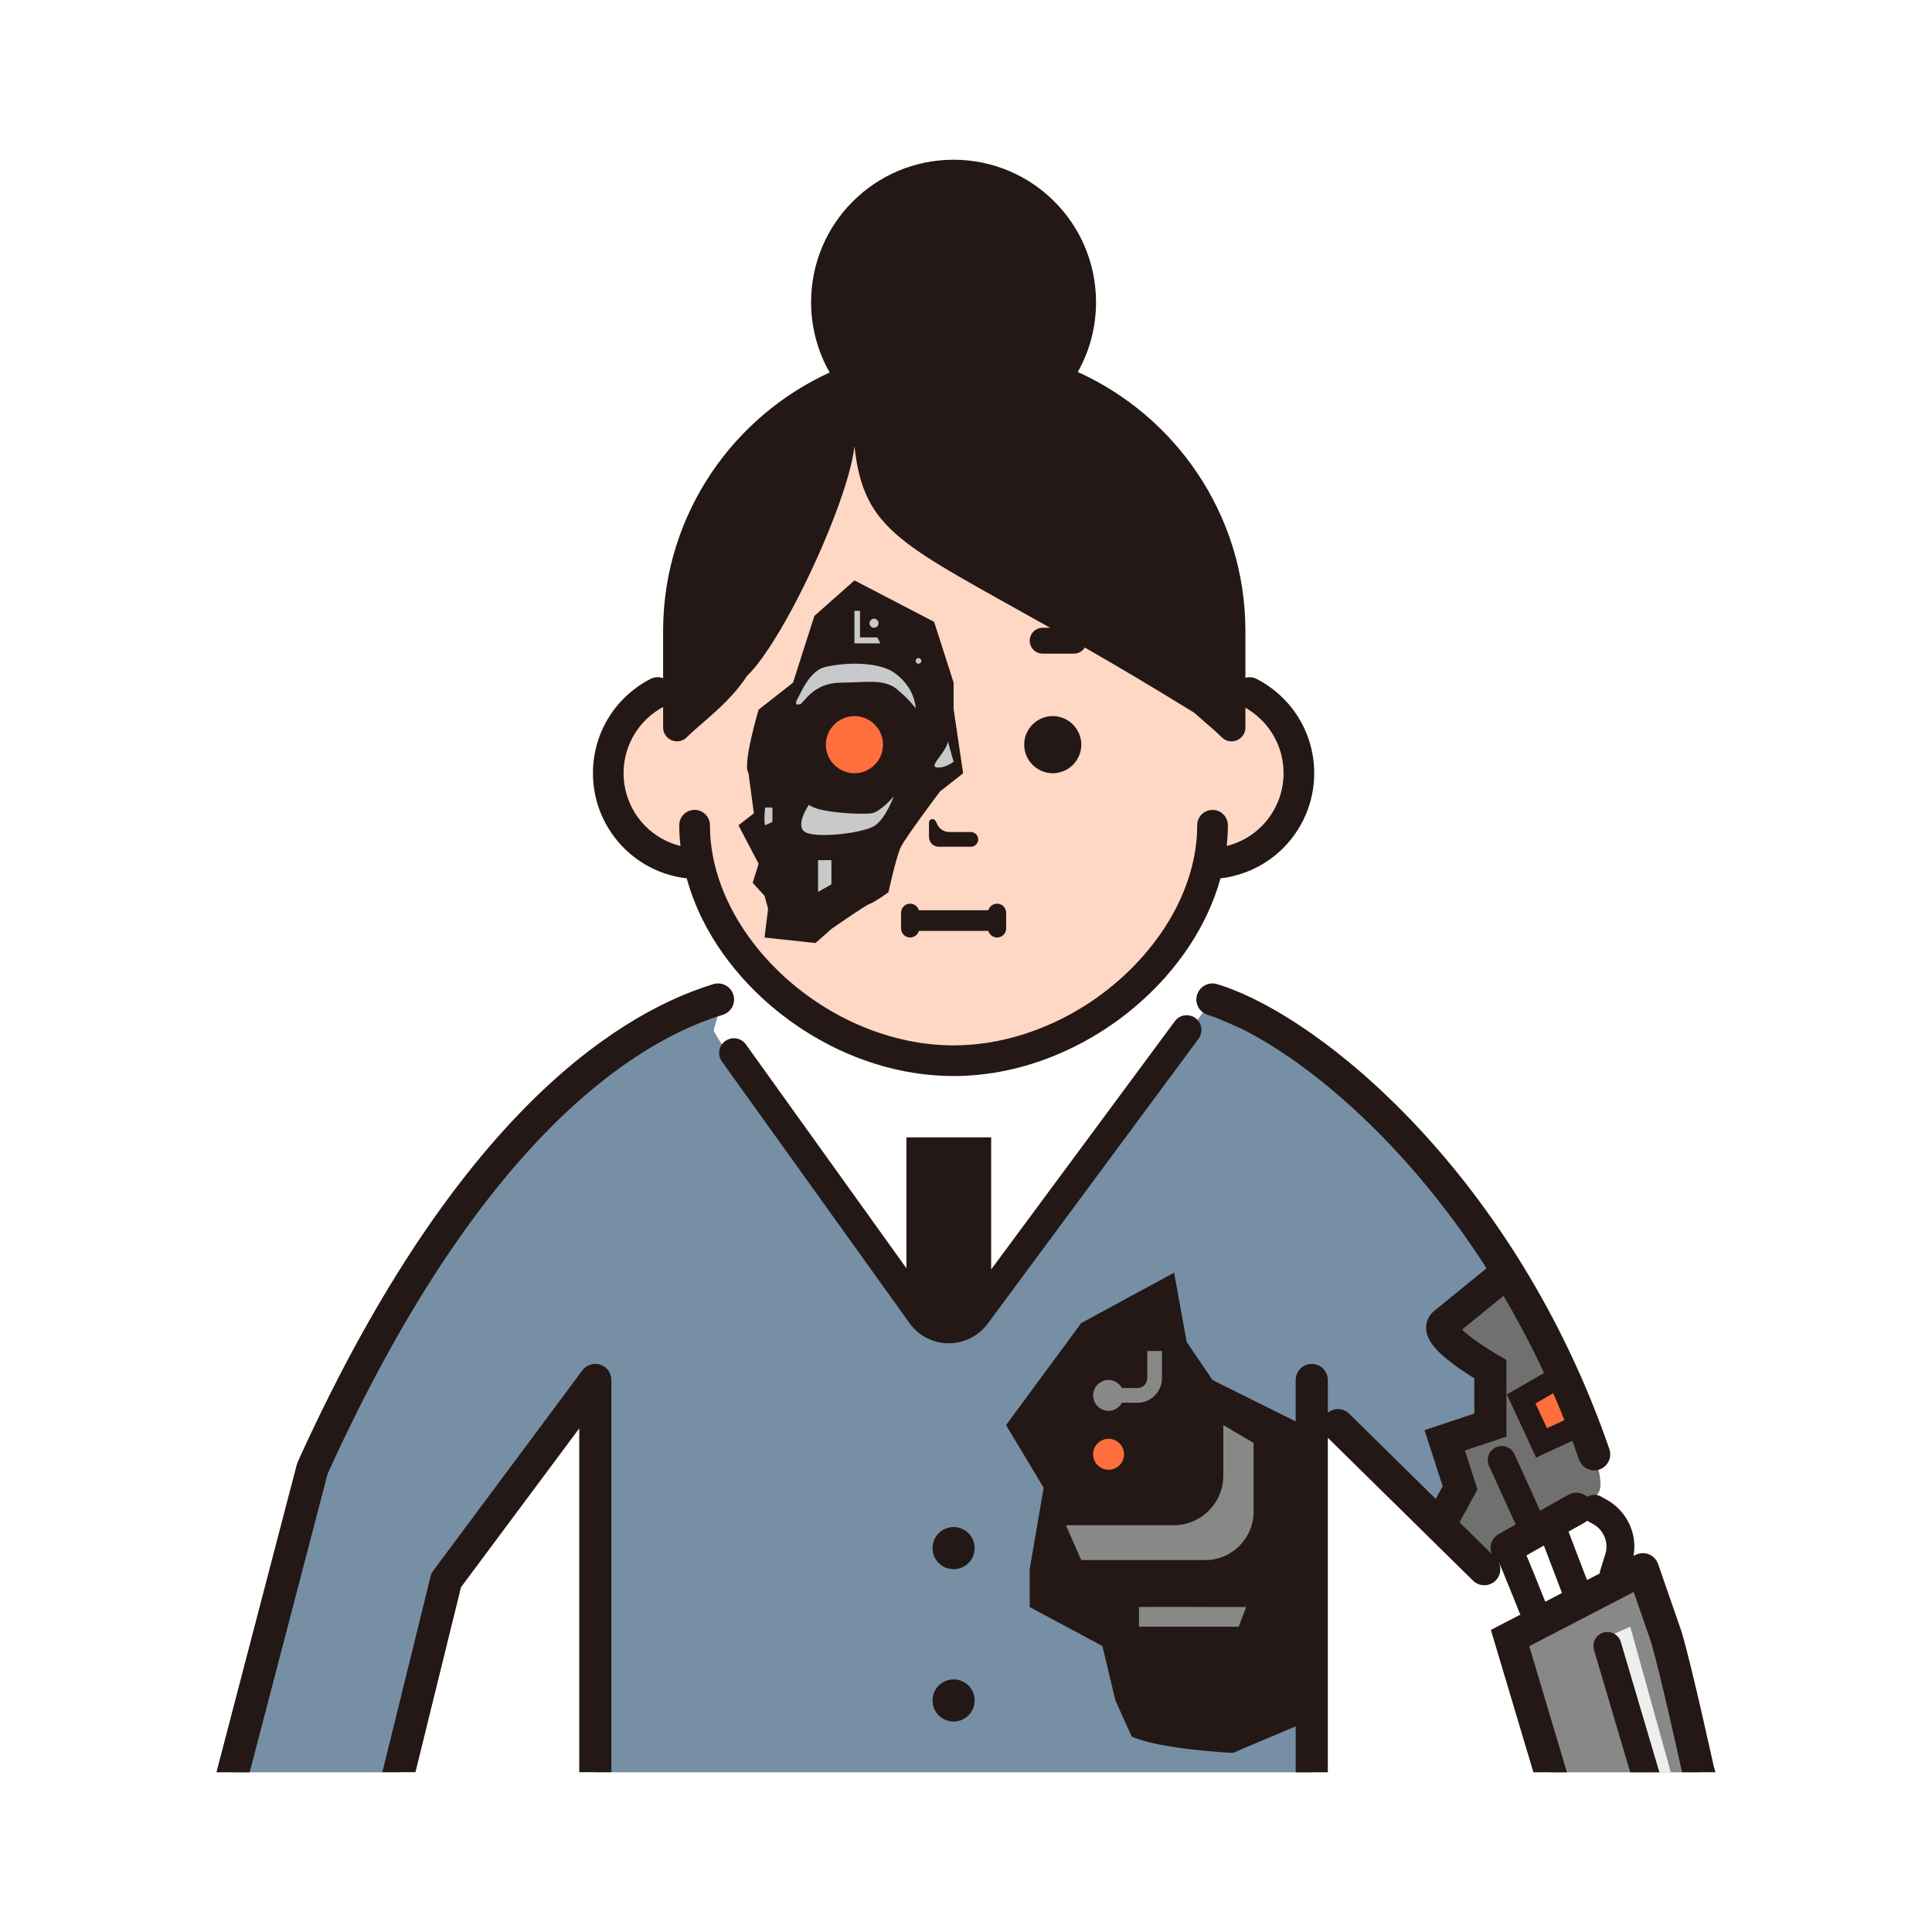 <?xml version="1.0" encoding="UTF-8"?><svg id="b" xmlns="http://www.w3.org/2000/svg" viewBox="0 0 508 508"><g id="c"><rect width="508" height="508" style="fill:#fff; stroke-width:0px;"/><path d="m394.91,327.38s21.52,46.22,24.3,55.02c2.78,8.8,1.47,10.12,0,11.26-1.47,1.14-28.91,16.56-28.91,16.56l-21.28-21.04-4.3-42.82,30.18-18.98Z" style="fill:#717071; stroke-width:0px;"/><path d="m344.94,293.39v172.61h-188.4v-181.82c0-1.51,11.5-12.25,32.2-21.1.88-.38,1.77-.76,2.68-1.11h.02c.44-.19.88-.38,1.34-.55,1.54-.6,3.14-1.2,4.77-1.78,1.72-.6,3.51-1.19,5.34-1.76,1.11-.35,2.26-.69,3.41-1.01,12.26-3.5,26.56-5.88,42.64-5.88,18.25,0,34.04,2.16,47.07,5.11,1.31.29,2.6.59,3.84.91,1.81.45,3.56.91,5.26,1.38,3.51.98,6.75,1.99,9.74,3.01,1.39.47,2.71.94,3.98,1.41,3.52,1.3,6.6,2.58,9.25,3.76l.06.03c7.46,3.33,11.35,5.87,11.35,5.87l.23.89,1.64,6.28,3.58,13.76Z" style="fill:#768fa5; stroke-width:0px;"/><path d="m189.87,262.81s-1.56,5.94-2.2,8.01,53.98,72.94,53.98,72.94c0,0,5.83,4.54,9.99,4.08,4.15-.46,9.73-7.55,9.73-7.55l57.46-77.48-26.3-11.98-3.43-1.99c-23.12-13.41-51.69-13.21-74.63.51l-24.61,13.46Z" style="fill:#fff; stroke-width:0px;"/><path d="m319.02,178.33h0v-23.79c0-31.67-33.04-61.91-68.09-61.91s-68.09,30.24-68.09,61.91v23.9c-12.12,1.11-21.61,11.3-21.61,23.7s10.07,23.21,22.71,23.78c6,27.71,35.69,51.82,66.99,51.82s60.97-24.09,66.99-51.79h1.11c13.15,0,23.81-10.66,23.81-23.81s-10.66-23.81-23.81-23.81Z" style="fill:#ffd7c5; stroke-width:0px;"/><path d="m323.91,459.34c-2.52-.13-18.07-1.07-25.15-3.92l-4.04-8.94-3.5-14.72-18.91-10.14v-9.02l3.76-21.71-9.65-16.08,18.95-25.73,22.24-12.05,2.98,16.41,7.2,10.63,23.31,11.62v76.39l-17.18,7.27Z" style="fill:#888; stroke-width:0px;"/><path d="m299.22,382.96c0,4.55-3.69,8.23-8.23,8.23s-8.23-3.69-8.23-8.23,3.69-8.23,8.23-8.23,8.23,3.69,8.23,8.23Z" style="fill:#ff6f3d; stroke-width:0px;"/><path d="m188.8,262.81l-.06.27-.95,4.49-4.05,19.13-7.92,71.49-15.19,3.68-4.09.99-39.21,52.66-12.42,50.48h-43.62l20.86-79.88c39.44-87.07,80.54-115.3,106.65-123.31Z" style="fill:#768fa5; stroke-width:0px;"/><path d="m379.89,347.87l16.28-13.23-3.69-6.48c-24.81-37.42-55.19-59.69-73.65-65.36l17.49,96.67,42.26,41.59,5.36-9.87-4.05-12.46,12.01-4.01v-14.7s-16.06-9.14-12.01-12.14Z" style="fill:#768fa5; stroke-width:0px;"/><path d="m410.13,363.12c-.58.2-9.4,4.74-9.4,4.74l4.7,11.52,10.78-4.65-6.08-11.61Z" style="fill:#ff6f3d; stroke-width:0px;"/><polygon points="446.89 466 407.63 466 397.66 432.63 397.08 430.7 434.68 413.96 446.89 466" style="fill:#888; stroke-width:0px;"/><polygon points="439.32 466 432.61 466 422.66 430.38 424.45 429.59 428.66 427.73 439.32 466" style="fill:#eeeeef; stroke-width:0px;"/><path d="m202.77,245.14l.78-6.34-1.12-4.03-2.77-3.05,1.49-4.76-5-9.54,3.73-2.9-1.58-11.86-.29-.34c-.53-1.25.98-8.59,2.8-14.81l9.03-7.08,5.63-17.59,9.42-8.36,19.44,10.12,4.85,15.14v6.54l2.4,16.36-5.53,4.37-.12.16c-.93,1.23-9.1,12.13-10.41,14.79-1.18,2.4-2.79,9.49-3.29,11.73-1.56,1.09-3.39,2.26-3.96,2.46-1.31.44-7.82,4.94-10.56,6.85l-3.79,3.34-11.16-1.2Z" style="fill:#c8c9ca; stroke-width:0px;"/><path d="m228.76,182.08h-6.39c-5.12,0-9.49,3.71-10.31,8.77l-1.06,6.55c-1.03,6.35,3.87,12.12,10.31,12.12h4.17c3.95,0,7.56-2.23,9.34-5.76l3.28-6.55c.73-1.45,1.11-3.06,1.11-4.68,0-5.77-4.68-10.44-10.44-10.44Z" style="fill:#ff6f3d; stroke-width:0px;"/><path d="m259.7,348.06l55.45-74.94c1.27-1.72.91-4.14-.81-5.42-1.72-1.27-4.15-.91-5.42.81h0s-48.3,65.27-48.3,65.27v-34.73h-22.29v34.42l-42.21-58.86c-1.25-1.74-3.67-2.14-5.41-.89-1.74,1.25-2.14,3.67-.89,5.4l49.43,68.92h0c1.25,1.7,2.86,3.01,4.63,3.87,1.76.86,3.68,1.29,5.59,1.29,1.91,0,3.82-.43,5.59-1.29,1.76-.86,3.37-2.16,4.63-3.86Z" style="fill:#231815; stroke-width:0px;"/><path d="m250.74,401.52c-3.06,0-5.54,2.48-5.54,5.54s2.48,5.54,5.54,5.54,5.54-2.48,5.54-5.54-2.48-5.54-5.54-5.54Z" style="fill:#231815; stroke-width:0px;"/><path d="m250.74,441.58c-3.06,0-5.54,2.48-5.54,5.54s2.48,5.54,5.54,5.54,5.54-2.48,5.54-5.54-2.48-5.54-5.54-5.54Z" style="fill:#231815; stroke-width:0px;"/><path d="m341.35,188.56c-2.67-4.27-6.47-7.76-10.98-10.06-.93-.47-1.96-.54-2.9-.29v-12.34c0-7.7-1.18-15.15-3.37-22.15-2.2-7.01-5.39-13.58-9.42-19.53-7.76-11.45-18.57-20.63-31.29-26.38,3.06-5.42,4.8-11.68,4.8-18.35,0-20.69-16.76-37.46-37.46-37.46s-37.46,16.77-37.46,37.46c0,6.72,1.78,13.03,4.88,18.48-12.58,5.76-23.3,14.89-30.99,26.25-4.03,5.96-7.23,12.52-9.42,19.53-2.19,7-3.38,14.45-3.38,22.15v12.46c-1.03-.4-2.2-.38-3.26.16-4.51,2.3-8.3,5.79-10.98,10.06-2.67,4.27-4.21,9.35-4.21,14.75,0,7.67,3.12,14.65,8.15,19.68,4.32,4.33,10.09,7.24,16.51,7.97,1.03,3.73,2.42,7.37,4.17,10.88,3.1,6.19,7.23,11.97,12.16,17.13.2.22.42.45.64.67,4.19,4.29,8.93,8.14,14.07,11.43,11.51,7.36,25.09,11.87,39.11,11.87,9.35,0,18.51-2.01,26.97-5.53,10.46-4.33,19.88-10.95,27.41-19.02.4-.43.79-.85,1.18-1.29,1.19-1.34,2.33-2.72,3.43-4.14,4.06-5.27,7.33-11.02,9.61-17.07.61-1.63,1.13-3.26,1.6-4.93,6.4-.74,12.17-3.64,16.49-7.97,5.03-5.03,8.15-12.01,8.15-19.68,0-5.4-1.55-10.48-4.22-14.75Zm-18.8,33.9c.19-1.81.31-3.64.31-5.47,0-2.23-1.8-4.03-4.03-4.03s-4.04,1.8-4.04,4.03c0,3.61-.46,7.21-1.37,10.77-.89,3.55-2.22,7.06-3.91,10.46-2.74,5.48-6.47,10.68-10.96,15.35-.81.86-1.67,1.71-2.55,2.53-3.21,3.02-6.73,5.77-10.49,8.17-10.37,6.61-22.52,10.6-34.79,10.6-8.18,0-16.3-1.77-23.88-4.92-7.56-3.13-14.58-7.65-20.56-13.09-.7-.62-1.38-1.27-2.03-1.93-2.22-2.17-4.26-4.48-6.12-6.9-3.6-4.69-6.48-9.75-8.44-14.99-1.97-5.24-3.02-10.64-3.02-16.06,0-2.23-1.8-4.03-4.03-4.03s-4.04,1.8-4.04,4.03c0,1.84.13,3.66.33,5.47-3.52-.88-6.68-2.68-9.18-5.17-3.58-3.59-5.78-8.51-5.79-13.98,0-3.86,1.09-7.43,2.99-10.47,1.82-2.91,4.39-5.31,7.41-6.94v5.38c0,3.26,3.96,4.89,6.25,2.57,3.59-3.66,11.08-8.82,15.82-16.13,3.34-3.19,7.53-9.62,11.65-17.25.59-1.08,1.18-2.21,1.76-3.34,7.29-14.17,13.96-31.26,14.82-39.8,2.51,22.48,12.37,25.72,51.46,47.75h-1.97c-1.87,0-3.4,1.53-3.4,3.4s1.53,3.4,3.4,3.4h8.21c1.21,0,2.28-.65,2.88-1.61,8.41,4.82,17.95,10.46,28.81,17.17,2.8,2.54,5.44,4.65,7.18,6.41,2.29,2.32,6.24.7,6.24-2.57v-5.18c2.87,1.63,5.3,3.95,7.04,6.74,1.9,3.04,2.99,6.6,2.99,10.47,0,5.47-2.21,10.39-5.79,13.98-2.5,2.49-5.65,4.29-9.16,5.17Z" style="fill:#231815; stroke-width:0px;"/><path d="m450.82,464.93l-.09.02c-.83-3.76-1.95-8.74-3.12-13.87-1.01-4.37-2.05-8.83-3.01-12.74-.96-3.92-1.82-7.24-2.51-9.48l-.03-.08-6.09-17.57c-.03-.11-.09-.19-.13-.28-.04-.1-.07-.19-.12-.28,0-.04-.04-.07-.06-.11-.08-.14-.16-.25-.25-.38-.08-.11-.15-.21-.23-.31-.09-.12-.19-.2-.3-.3-.1-.1-.18-.19-.29-.28-.11-.08-.22-.15-.33-.22-.12-.07-.23-.15-.36-.21-.12-.06-.24-.11-.37-.15s-.24-.11-.38-.15c-.13-.03-.26-.06-.4-.08-.14-.03-.26-.06-.4-.07s-.27,0-.41,0-.28,0-.42.02c-.14,0-.26.04-.39.07-.15.03-.3.06-.45.1-.04.02-.08.02-.12.03-.1.04-.18.09-.27.14-.1.04-.19.06-.29.11l-.48.25c.15-.81.22-1.64.22-2.45,0-5.1-2.81-9.9-7.45-12.42-.43-.23-.85-.46-1.28-.72-.38-.21-.78-.36-1.18-.43-.88-.15-1.78.02-2.54.47-1.32-1.17-3.25-1.45-4.87-.54l-7.46,4.2-6.74-14.84c-.78-1.72-2.74-2.56-4.5-1.98-.13.04-.25.09-.38.15-1.85.84-2.66,3.02-1.82,4.87l7.01,15.43-4.47,2.53c-1.86,1.05-2.6,3.28-1.84,5.22l-8.45-8.32,4.72-8.67-3.32-10.21,8.01-2.66,2.91-.98v-20.2l-2.13-1.22h0c-.12-.07-3.2-1.84-6.09-3.93-1.32-.94-2.57-1.96-3.45-2.8l10.91-8.87c3.77,6.37,7.34,13.13,10.66,20.28l-9.77,5.64,7.69,16.61,9.51-4.42c.61,1.63,1.2,3.26,1.77,4.93.73,2.12,2.98,3.28,5.12,2.68.09,0,.16-.04.25-.07,2.2-.77,3.37-3.17,2.61-5.37-12.36-35.78-31.24-64.17-50.42-84.68-9.59-10.26-19.25-18.55-28.26-24.83-9.02-6.28-17.33-10.56-24.45-12.74-2.05-.63-4.22.38-5.07,2.29-.06.11-.11.22-.15.34l-.06.17c-.54,1.75.12,3.59,1.52,4.63.37.28.8.5,1.28.65l2.09.7c5.67,2.39,6.83,2.95,8.01,3.56,3.73,1.94,7.77,4.39,12,7.34.55.39,1.1.77,1.67,1.18,12.29,8.84,26.06,21.82,38.94,38.7,3.04,3.99,6.03,8.19,8.95,12.62.55.83,1.1,1.69,1.65,2.54l-13.66,11.12c-.6.46-1.17,1.09-1.58,1.87-.45.83-.65,1.79-.64,2.62,0,.83.17,1.56.39,2.17.43,1.15,1.01,1.99,1.63,2.76,1.09,1.35,2.37,2.49,3.75,3.59,2.04,1.65,4.26,3.13,6,4.23.32.2.62.39.9.56v9.27l-13.1,4.38,4.78,14.72-1.82,3.34-8.91-8.76-13.86-13.64c-1.54-1.53-3.96-1.6-5.61-.25v-8.61c0-2.33-1.89-4.23-4.22-4.23s-4.23,1.9-4.23,4.23v10.9l-21.88-10.9-6.79-10.02-3.3-18.19-24.42,13.23-19.77,26.84,9.89,16.47-3.68,21.4v9.96l19.12,10.25,3.43,14.33,4.29,9.49c7.72,3.43,26.59,4.29,26.59,4.29l16.52-6.99v12.09h8.45v-87.96l38.17,37.56c1.66,1.64,4.34,1.62,5.98-.05,1.31-1.33,1.53-3.29.74-4.86.02,0,.03.02.05.03.26.55.7,1.58,1.2,2.79,1.58,3.81,3.82,9.46,4.2,10.4.09.21.19.42.32.61l-7.79,4.04,11.18,37.44h8.82l-9.91-33.16,27.46-14.25,4.45,12.8c.31,1.04.72,2.48,1.16,4.19,1.59,6.11,3.78,15.57,5.56,23.46.57,2.53,1.1,4.89,1.55,6.94h8.77l-.26-1.07Zm-44.87-58.54l4.76,12.47-4.4,2.29c-.3-.76-1.62-4.09-2.94-7.33-.67-1.65-1.33-3.27-1.87-4.54-.05-.11-.09-.2-.14-.3l4.58-2.59Zm16.46.25c0,.65-.1,1.31-.3,1.97l-1.32,4.25c-.1.28-.14.57-.15.86l-3.35,1.73-4.86-12.72,4.18-2.36c.26-.15.5-.32.72-.51.02,0,.03,0,.04.02.48.28.97.55,1.44.81,2.28,1.23,3.6,3.55,3.6,5.95Zm-15.65-31.1l-3.01-6.51,4.66-2.69c1.02,2.31,1.99,4.67,2.94,7.06l-4.59,2.14Zm-81.08,52.18h-26.19v-5.18c4.83-.06,18.23,0,18.23,0h9.96l-1.99,5.18Zm3.94-30.26c0,7.05-5.71,12.75-12.76,12.75h-32.55l-4.04-9.16h28.33c7.21,0,13.06-5.85,13.06-13.06v-13.28l7.96,4.69v18.06Zm-38.13-34.61c1.52,0,2.81.88,3.51,2.13h4.09c1.41,0,2.56-1.15,2.57-2.57v-7.18h3.86v7.18c0,3.55-2.88,6.43-6.43,6.43h-4.09c-.7,1.25-1.99,2.13-3.51,2.13-.14,0-.28,0-.42-.02-2.04-.21-3.65-1.95-3.65-4.04,0-.84.26-1.62.7-2.28.74-1.07,1.98-1.79,3.37-1.79Zm4.07,19.54c0,2.24-1.83,4.07-4.07,4.07s-4.07-1.83-4.07-4.07,1.83-4.07,4.07-4.07,4.07,1.84,4.07,4.07Zm-8.14-15.48c0-.84.26-1.62.7-2.28l-9.23-6.8-12.49,16.96,9.65,16.09,7.69-4.01c-.09-.15-.17-.3-.22-.45-.11-.21-.19-.43-.27-.65-.04-.1-.07-.18-.11-.28-.16-.48-.26-.98-.33-1.5-.02-.16-.04-.34-.05-.51s-.02-.36-.02-.53c0-4.55,3.68-8.24,8.23-8.24h.02l.09-3.76c-2.04-.21-3.65-1.95-3.65-4.04Z" style="fill:#231815; stroke-width:0px;"/><path d="m436.32,466h-7.67l-9.53-32.16c-.57-1.95.54-3.99,2.49-4.57.99-.3,2-.15,2.84.32.81.45,1.45,1.2,1.73,2.16l10.14,34.25Z" style="fill:#231815; stroke-width:0px;"/><path d="m160.73,362.57c0-.15-.02-.3-.05-.46,0-.09-.03-.16-.06-.25,0-.05-.02-.1-.04-.15-.03-.13-.07-.26-.12-.39-.05-.13-.12-.25-.17-.38-.06-.12-.13-.24-.19-.36-.08-.12-.16-.22-.24-.33-.09-.11-.16-.21-.26-.31-.11-.12-.22-.21-.33-.31-.08-.06-.14-.13-.21-.18-.02-.02-.05-.03-.08-.05-.13-.1-.27-.16-.41-.24-.11-.06-.21-.13-.32-.17-.13-.06-.26-.1-.39-.15-.14-.04-.27-.09-.41-.12-.12-.03-.23-.04-.36-.06-.16-.02-.31-.04-.47-.05-.03,0-.06,0-.09,0-.1,0-.18.03-.28.03-.15,0-.3.02-.45.05-.14.02-.26.06-.39.1-.14.04-.26.07-.4.13-.13.05-.25.11-.37.16-.13.07-.24.13-.36.19-.12.08-.23.16-.34.25-.11.08-.21.15-.31.25-.12.11-.21.22-.31.34-.06.07-.13.13-.18.2l-39.19,52.65c-.17.22-.32.47-.45.74-.13.26-.22.53-.28.8l-12.68,51.48h8.7l11.98-48.64,31.09-41.76v90.4h8.44v-103.15c0-.1-.02-.19-.03-.28Zm32.1-101.01c-.02-.06-.03-.11-.06-.15,0-.06-.03-.12-.06-.16-.79-2.02-3.03-3.13-5.15-2.48-6.9,2.11-14.71,5.54-23.15,10.87-8.43,5.33-17.52,12.54-26.96,22.23-18.89,19.38-39.28,48.62-59.15,92.5-.05.12-.08.23-.12.36-.04.11-.1.2-.13.32l-21.14,80.95h8.74l20.49-78.46c19.51-43.01,39.36-71.31,57.35-89.77,4.47-4.59,8.83-8.57,13.04-12.02,11.78-9.65,22.41-15.15,31.25-18.18.3-.1.59-.19.88-.29.46-.15.92-.3,1.37-.44,2.24-.69,3.49-3.05,2.8-5.28Z" style="fill:#231815; stroke-width:0px;"/><path d="m276.81,203.31c4.13,0,7.51-3.38,7.51-7.51s-3.38-7.51-7.51-7.51-7.51,3.38-7.51,7.51,3.38,7.51,7.51,7.51Z" style="fill:#231815; stroke-width:0px;"/><path d="m246.5,216.86l-.51-.99c-.44-.85-1.72-.54-1.72.42v3.77c0,1.43,1.15,2.58,2.58,2.58h8.43c1.07,0,1.93-.86,1.93-1.93s-.86-1.93-1.93-1.93h-5.64c-1.33,0-2.54-.74-3.15-1.92Z" style="fill:#231815; stroke-width:0px;"/><path d="m239.31,237.61c-1.32,0-2.39,1.07-2.39,2.39v4.12c0,1.32,1.07,2.39,2.39,2.39,1.09,0,2.01-.73,2.3-1.73h18.26c.29,1,1.21,1.73,2.3,1.73,1.32,0,2.39-1.07,2.39-2.39v-4.12c0-1.32-1.07-2.39-2.39-2.39-1.09,0-2,.73-2.3,1.73h-18.26c-.29-1-1.21-1.73-2.3-1.73Z" style="fill:#231815; stroke-width:0px;"/><path d="m250.74,186.27v-6.78l-5.12-15.98-20.95-10.9-10.54,9.35-5.62,17.54-9.04,7.1s-4.37,14.65-2.65,16.71l1.4,10.54-4.05,3.15,5.3,10.12-1.56,5,3.12,3.43.93,3.38-.93,7.59,13.4,1.43.25-.22,3.91-3.46s8.93-6.24,10.18-6.65c1.25-.43,4.84-3.01,4.84-3.01,0,0,2.01-9.35,3.29-11.96,1.29-2.61,10.26-14.54,10.26-14.54l6.08-4.79-2.52-17.03Zm-20.54,30.72c-2.78,2.02-14.51,3.4-18.08,2.01-3.57-1.38.57-7.4.57-7.4,2.57,2.2,14.13,2.62,16.51,2.24,2.29-.37,5.55-4.14,5.81-4.44-.12.33-2.12,5.63-4.81,7.58Zm-11.59,15.54l-3.51,1.99v-8.35h3.51v6.36Zm-17.42-20.21h1.91v3.82l-1.91.85c-.44-.71,0-4.67,0-4.67Zm41.06-38.55c0,.41-.34.74-.75.74s-.74-.33-.74-.74.33-.74.74-.74.75.33.75.74Zm-11.25-9.89c0,.65-.53,1.19-1.19,1.19s-1.18-.54-1.18-1.19.53-1.19,1.18-1.19,1.19.53,1.19,1.19Zm-.31,3.72l.78,1.55h-6.81v-8.53h1.47v6.98h4.56Zm4.44,9.28c5.64,4,5.64,9.37,5.64,9.37,0,0-1.39-2.03-4.86-4.97-3.48-2.93-8.42-1.79-14.58-1.79s-8.76,3.38-10.68,5.56c0,0-2.16.96-.99-1.23,1.18-2.19,3.36-7.59,7.51-8.5,6.57-1.42,14.34-1.02,17.97,1.56Zm-10.46,11.41c4.13,0,7.51,3.38,7.51,7.51,0,2.07-.84,3.95-2.21,5.31-1.36,1.37-3.23,2.21-5.3,2.21-4.14,0-7.52-3.38-7.52-7.51s3.38-7.51,7.52-7.51Zm24.56,6.65l1.51,5.34s-2.25,1.8-4.44,1.5c-2.2-.29,2.49-3.86,2.93-6.84Z" style="fill:#231815; stroke-width:0px;"/></g></svg>